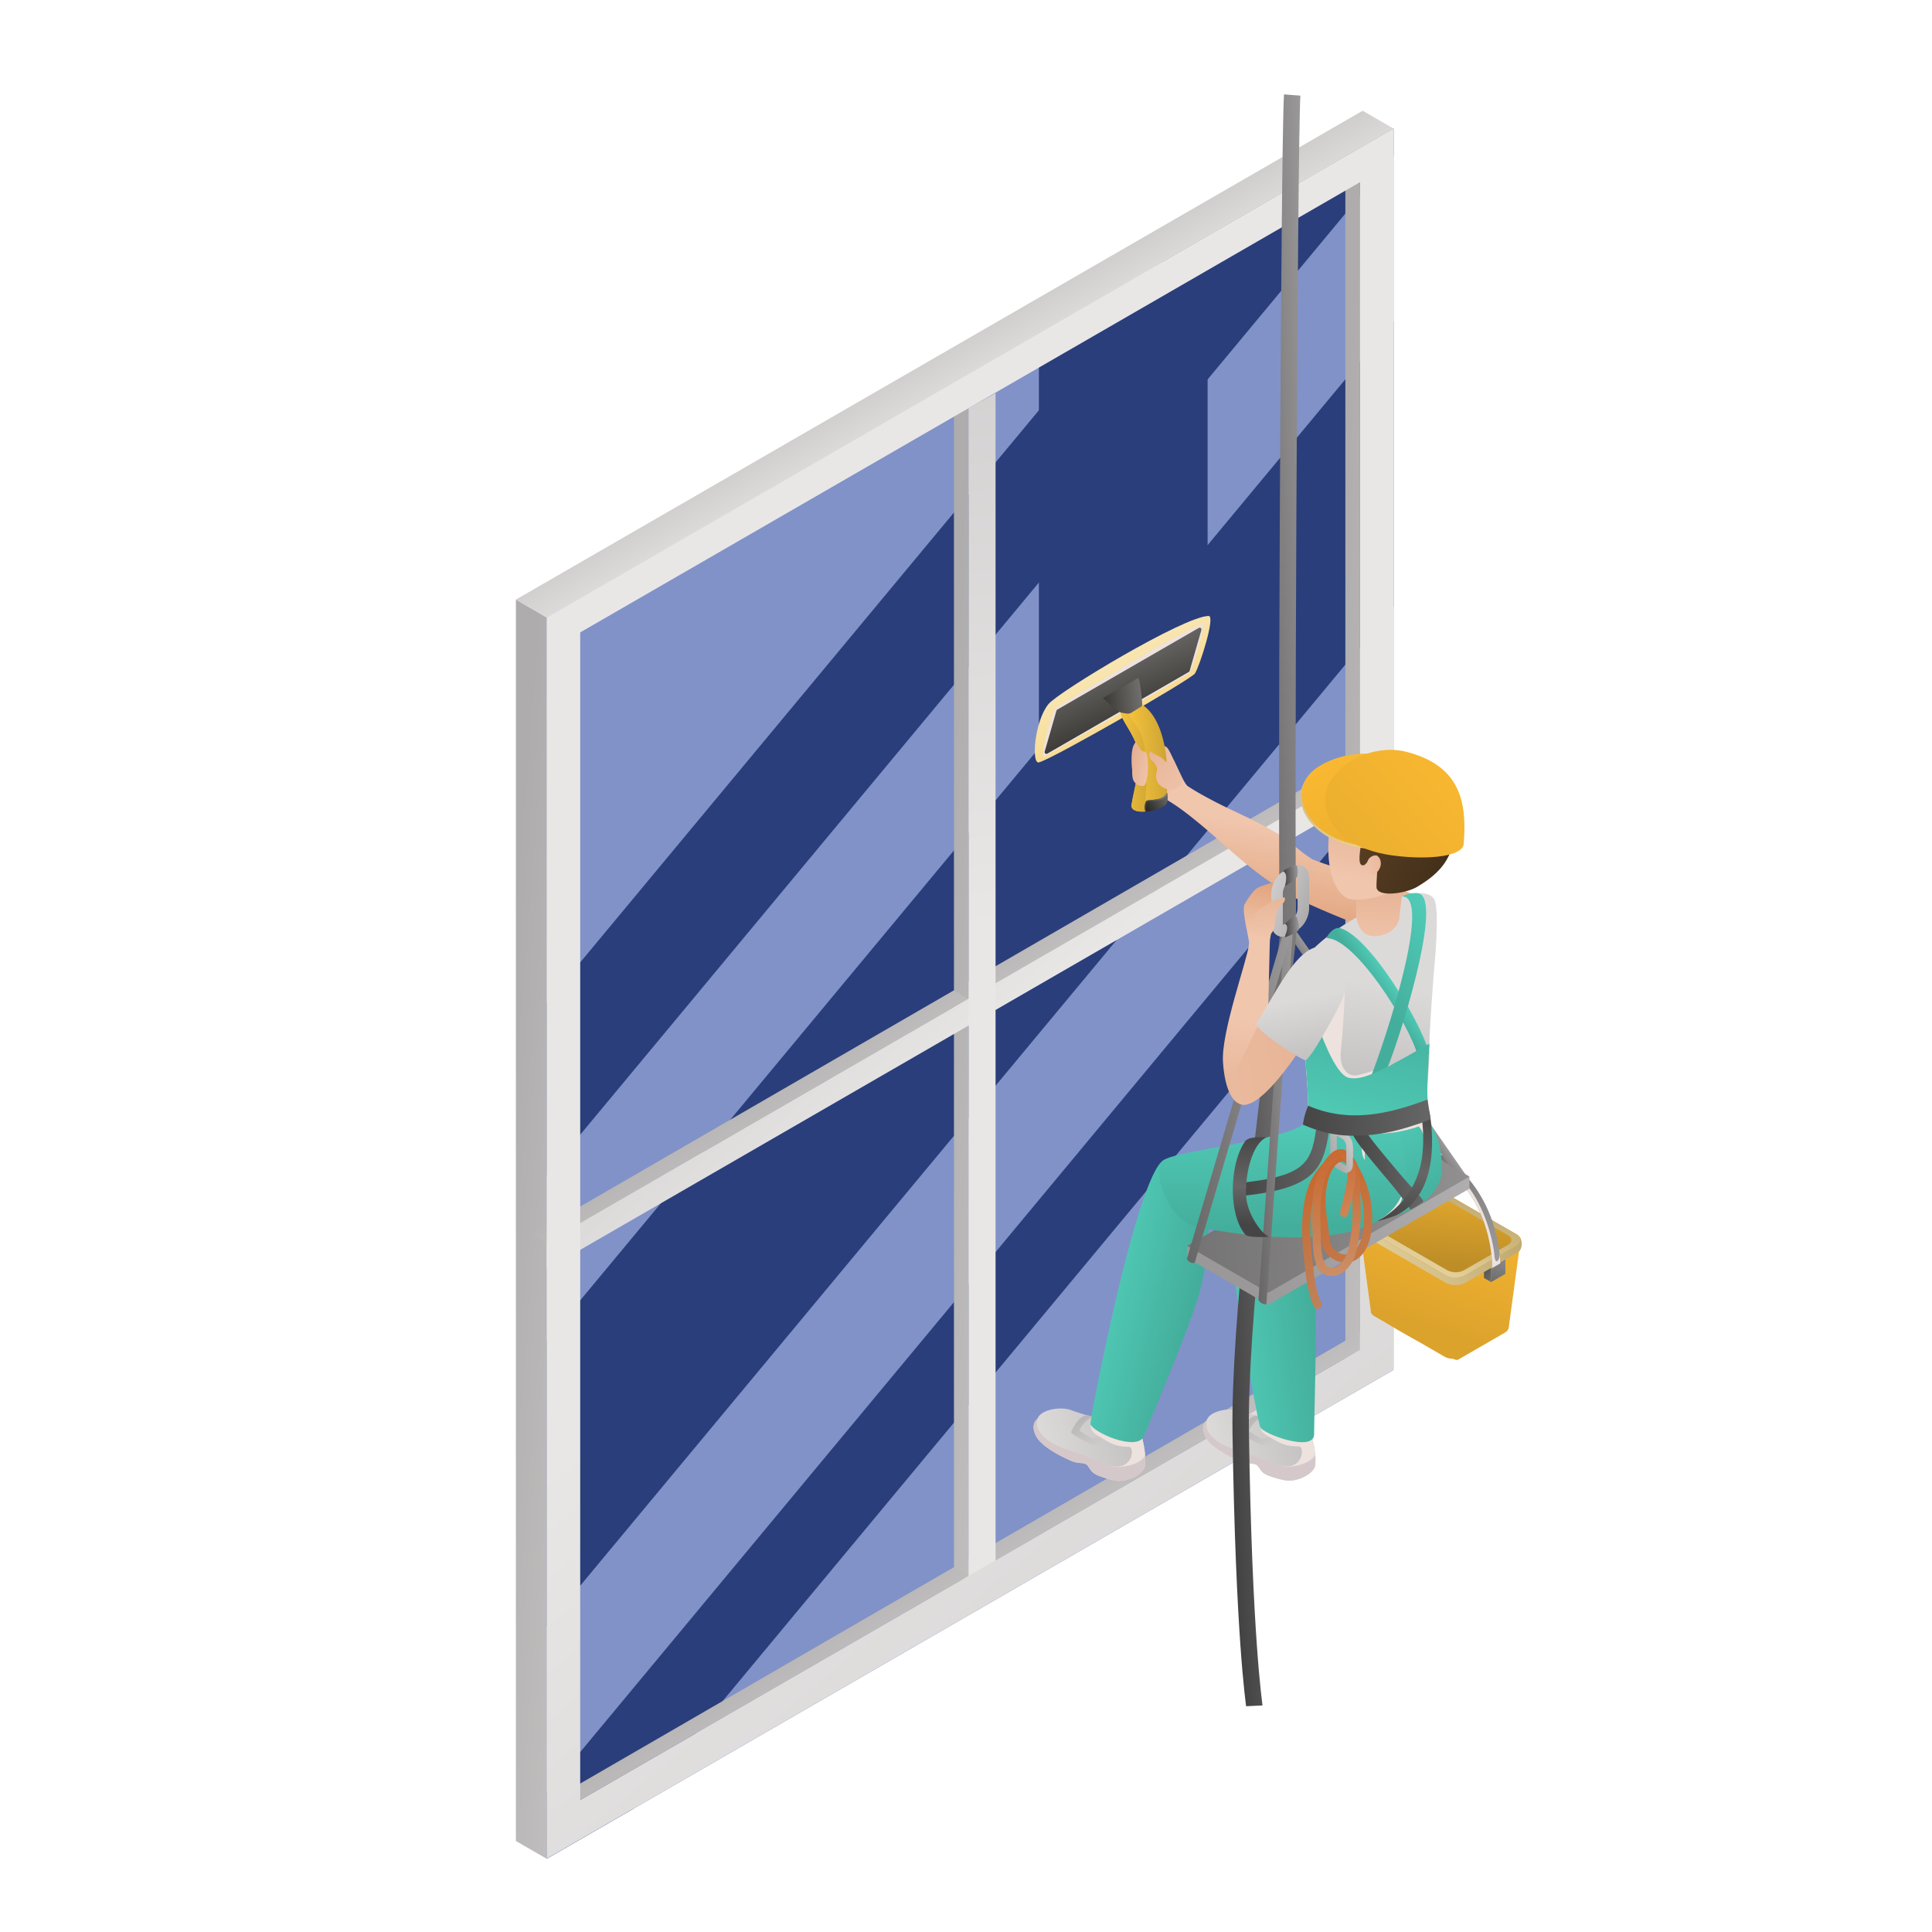 <svg xmlns="http://www.w3.org/2000/svg" width="100" height="100" xml:space="preserve"><path fill="#8192C8" d="M72.125 70.904 28.296 96.209V31.955L72.125 6.651z"/><path fill="#8192C8" d="M72.125 70.904 28.296 96.209V31.955L72.125 6.651z"/><path fill="#2A3E7B" d="m62.506 32.804-8.733 5.083V18.843l8.733-5.083z"/><path d="M72.125 16.635v14.77L28.296 84.166v-14.77zm0 23.381v6.236L32.771 93.625l-4.475 2.584v-3.433zm0-33.365V8.06L28.296 60.821v-8.917l31.846-38.335z" fill="#2A3E7B"/><linearGradient id="a" gradientUnits="userSpaceOnUse" x1="25.313" y1="63.45" x2="44.003" y2="64.923"><stop offset="0" style="stop-color:#aeacac"/><stop offset="1" style="stop-color:#e9e7e6"/></linearGradient><path fill="url(#a)" d="m26.703 95.289 1.593.92V31.955l-1.593-.92z"/><linearGradient id="b" gradientUnits="userSpaceOnUse" x1="47.919" y1="50.722" x2="63.602" y2="51.958"><stop offset="0" style="stop-color:#aeacac"/><stop offset="1" style="stop-color:#e9e7e6"/></linearGradient><path fill="url(#b)" d="M49.377 19.825v61.642l.754.44V20.265z"/><linearGradient id="c" gradientUnits="userSpaceOnUse" x1="68.15" y1="40.179" x2="84.059" y2="41.433"><stop offset="0" style="stop-color:#aeacac"/><stop offset="1" style="stop-color:#e9e7e6"/></linearGradient><path fill="url(#c)" d="M69.636 8.763v62.685l.754.441V9.203z"/><linearGradient id="d" gradientUnits="userSpaceOnUse" x1="46.553" y1="13.836" x2="50.782" y2="21.237"><stop offset="0" style="stop-color:#aeacac"/><stop offset="1" style="stop-color:#e9e7e6"/></linearGradient><path fill="url(#d)" d="m26.703 31.035 1.593.92L72.125 6.651l-1.593-.92z"/><linearGradient id="e" gradientUnits="userSpaceOnUse" x1="48.921" y1="77.929" x2="56.239" y2="89.713"><stop offset="0" style="stop-color:#aeacac"/><stop offset="1" style="stop-color:#e9e7e6"/></linearGradient><path fill="url(#e)" d="m71.338 68.411-21.207 12.27v.882l-.754-.447L29.29 92.745l.741.428 42.094-24.308z"/><linearGradient id="f" gradientUnits="userSpaceOnUse" x1="48" y1="48.482" x2="55.537" y2="60.62"><stop offset="0" style="stop-color:#aeacac"/><stop offset="1" style="stop-color:#e9e7e6"/></linearGradient><path fill="url(#f)" d="m71.338 38.552-.948.549v.907l-.754-.471-19.505 11.284v.883l-.754-.447-21.822 12.626.741.428 43.829-25.305z"/><linearGradient id="g" gradientUnits="userSpaceOnUse" x1="40.54" y1="41.757" x2="51.716" y2="53.991"><stop offset="0" style="stop-color:#cdcbcb"/><stop offset="1" style="stop-color:#e9e7e6"/></linearGradient><path fill="url(#g)" d="M28.296 65.695v-1.391l43.829-25.315v1.391z"/><linearGradient id="h" gradientUnits="userSpaceOnUse" x1="46.607" y1="11.24" x2="50.534" y2="48.243"><stop offset="0" style="stop-color:#cdcbcb"/><stop offset="1" style="stop-color:#e9e7e6"/></linearGradient><path fill="url(#h)" d="m51.53 80.95-1.399.784V21.128l1.399-.783z"/><linearGradient id="i" gradientUnits="userSpaceOnUse" x1="85.485" y1="93.629" x2="53.165" y2="54.965"><stop offset="0" style="stop-color:#cdcbcb"/><stop offset="1" style="stop-color:#e9e7e6"/></linearGradient><path fill="url(#i)" d="M28.296 31.955v64.254l43.829-25.305V6.651L28.296 31.955zM70.39 69.872 30.031 93.173v-60.44L70.39 9.432v60.44z"/><path d="M61.034 32.861h.66v5.016h-.66zm-6.639 10.722v-6.097h-.442v6.353c-.209.514-.356 1.43-.356 1.707 0 .366.259.513.578.329.318-.184.577-.63.577-.996-.001-.277-.148-1.025-.357-1.296zm1.737-2.829v-5.338h-.442v5.593c-.209.514-.356 1.431-.356 1.707 0 .366.259.513.577.329.319-.184.578-.63.578-.996-.001-.276-.148-1.023-.357-1.295zm2.159 2.176v-8.227h-1.018v9.14c-.184.713-.3 1.519-.3 1.818 0 .547.387.768.864.493s.863-.942.863-1.49c.001-.356-.163-1.238-.409-1.734z" fill="#2A3E7B"/><linearGradient id="j" gradientUnits="userSpaceOnUse" x1="71.78" y1="60.434" x2="72.262" y2="64.437"><stop offset="0" style="stop-color:#676666"/><stop offset="1" style="stop-color:#9a9898"/></linearGradient><path fill="url(#j)" d="m72.139 62.674-.423.032a7.64 7.64 0 0 1-.022-.735 5.98 5.98 0 0 1 .085-.963c.022 0 .145.02.251.039.087.016.163.031.167.034a6.47 6.47 0 0 0-.058 1.593z"/><path fill="#EDE2DE" d="m72.139 62.674-.423.032a7.64 7.64 0 0 1-.022-.735c.133.092.219-.014.251-.319.014-.14.039-.359.085-.6v-.005c.087.016.163.031.167.034a6.47 6.47 0 0 0-.058 1.593z"/><linearGradient id="k" gradientUnits="userSpaceOnUse" x1="75.994" y1="60.853" x2="73.292" y2="68.666"><stop offset="0" style="stop-color:#fbb931"/><stop offset="1" style="stop-color:#dba22c"/></linearGradient><path fill="url(#k)" d="m70.334 63.26.618 4.575a.198.198 0 0 0 .017.119.363.363 0 0 0 .161.166l.568.328a47.22 47.22 0 0 0 1.725.995l1.354.782a.89.89 0 0 0 .416.104c.138.052.23.073.262.056l2.438-1.407c.102-.059.162-.132.183-.208l.009-.005.623-4.612-8.374-.893z"/><linearGradient id="l" gradientUnits="userSpaceOnUse" x1="76.483" y1="65.436" x2="78.258" y2="67.068"><stop offset="0" style="stop-color:#464545"/><stop offset="1" style="stop-color:#9a9898"/></linearGradient><path fill="url(#l)" d="m77.179 66.361-.368-.213v-.695l.368.212z"/><linearGradient id="m" gradientUnits="userSpaceOnUse" x1="-200.58" y1="941.696" x2="-200" y2="942.031" gradientTransform="matrix(.866 .5 0 1.155 251.182 -921.97)"><stop offset="0" style="stop-color:#676666"/><stop offset="1" style="stop-color:#9a9898"/></linearGradient><path fill="url(#m)" d="m77.914 65.907-.367-.213v-.696l.367.213z"/><linearGradient id="n" gradientUnits="userSpaceOnUse" x1="477.75" y1="-308.288" x2="481.686" y2="-316.854" gradientTransform="matrix(.878 .507 -1.015 .587 -665.764 4.875)"><stop offset="0" style="stop-color:#f8e5b3"/><stop offset="1" style="stop-color:#bda66d"/></linearGradient><path fill="url(#n)" d="m74.823 66.391-4.335-2.503c-.285-.165-.224-.718-.104-.798l2.802-1.36c.143-.082.329-.123.516-.123.186.001.373.042.516.124l4.469 2.349c.092.078.152.586-.131.75l-2.7 1.563c-.286.163-.748.162-1.033-.002z"/><linearGradient id="o" gradientUnits="userSpaceOnUse" x1="74.751" y1="61.138" x2="74.371" y2="65.381"><stop offset="0" style="stop-color:#e7ab2e"/><stop offset="1" style="stop-color:#bd8d27"/></linearGradient><path fill="url(#o)" d="m74.821 66.007-4.276-2.469c-.281-.162-.283-.425-.003-.587l2.661-1.536c.14-.081.323-.121.507-.12.184 0 .368.041.509.122l4.276 2.469c.281.163.283.425.003.587l-2.661 1.536c-.279.161-.734.16-1.016-.002z"/><linearGradient id="p" gradientUnits="userSpaceOnUse" x1="72.692" y1="67.691" x2="75.455" y2="61.68"><stop offset="0" style="stop-color:#f8e5b3"/><stop offset="1" style="stop-color:#c2ab70"/></linearGradient><path fill="url(#p)" d="m78.495 63.886-4.276-2.469a1.044 1.044 0 0 0-.509-.122 1.022 1.022 0 0 0-.507.12l-2.661 1.536c-.28.162-.278.425.003.587l4.276 2.469c.281.162.736.163 1.016.002l2.661-1.536c.28-.162.278-.424-.003-.587zm-.445.549-2.274 1.313a.956.956 0 0 1-.868-.002l-3.914-2.259c-.24-.139-.241-.363-.003-.501l2.274-1.313a.879.879 0 0 1 .434-.103c.157 0 .314.035.436.104l3.913 2.259c.239.139.241.364.002.502z"/><linearGradient id="q" gradientUnits="userSpaceOnUse" x1="71.555" y1="59.067" x2="77.948" y2="64.492"><stop offset="0" style="stop-color:#676666"/><stop offset="1" style="stop-color:#9a9898"/></linearGradient><path fill="url(#q)" d="M77.671 65.851h-.425c0-2.55-1.161-4.743-3.104-5.865-.502-.29-.913-.363-1.224-.219-.442.207-.637.829-.722 1.314l-.167-.029-.251-.044c.146-.839.479-1.401.961-1.627.442-.206.986-.127 1.615.236 1.814 1.048 2.99 2.958 3.258 5.229a8.34 8.34 0 0 1 .059 1.005z"/><path fill="#EDE2DE" d="M77.671 65.851h-.425c0-2.55-1.161-4.743-3.104-5.865-.502-.29-.913-.363-1.224-.219-.442.207-.637.829-.722 1.314l-.167-.029v-.005c.08-.424.222-.911.474-1.151.396-.377.766-.427 1.341-.227.676.236 1.585.859 2.379 2.077.792 1.218 1.092 2.711 1.132 3.253.038.518.285.241.263-.104.035.312.053.631.053.956z"/><linearGradient id="r" gradientUnits="userSpaceOnUse" x1="77.278" y1="66.681" x2="77.958" y2="64.453"><stop offset="0" style="stop-color:#676666"/><stop offset="1" style="stop-color:#9a9898"/></linearGradient><path fill="url(#r)" d="m77.914 65.937-.735.424v-.696l.735-.425z"/><linearGradient id="s" gradientUnits="userSpaceOnUse" x1="70.269" y1="187.059" x2="63.65" y2="189.583" gradientTransform="rotate(4.548 1496.78 14.12)"><stop offset="0" style="stop-color:#b6b4b4"/><stop offset="1" style="stop-color:#dcdad9"/></linearGradient><path fill="url(#s)" d="M59.237 75.968c-.166.362-.757.673-1.345.684-.176.004-.837-.178-1.149-.326a.924.924 0 0 1-.103-.056c-.229-.148-.295-.413-.433-.483-.156-.081-.45-.041-.718-.154-.683-.291-1.282-.646-1.629-.99-.296-.293-.555-.869-.16-1.211.007-.018.014-.036.023-.053.23-.452 1.238-.581 1.728-.388a8.817 8.817 0 0 0 1.153.346c.423.1.801.053.773.134-.089.261 1.41.779 1.538.613.128-.167.336.836.357 1.241v.002a2.939 2.939 0 0 1-.005.437.468.468 0 0 1-.03.204z"/><linearGradient id="t" gradientUnits="userSpaceOnUse" x1="65.217" y1="187.265" x2="66.761" y2="189.851" gradientTransform="rotate(4.548 1496.78 14.12)"><stop offset="0" style="stop-color:#b6b4b4"/><stop offset="1" style="stop-color:#dcdad9"/></linearGradient><path fill="url(#t)" d="M57.336 74.288s-.696.165-.804.161c-.06-.002-.606-.354-.649-.399-.035-.036.297-.64.73-.712-.123-.031-.314-.088-.363-.092-.482.081-.783.814-.809.882-.029.081.89.587 1.13.662.172.055.894-.226 1.074-.306-.103-.187-.309-.196-.309-.196z"/><path fill="#EDE2DE" d="M59.237 75.968c-.166.362-.757.673-1.345.684-.176.004-.837-.178-1.149-.326.302-.259.604-.481.712-.455 1.197.284 1.298-.984.971-.985-.689-.001-1.008-.213-1.454-.488-.278-.173-.688-.304-.474-1.086l.107.026c.423.1.801.053.773.134-.089.261 1.41.779 1.538.613.128-.167.336.836.357 1.241v.002a2.939 2.939 0 0 1-.005.437.482.482 0 0 1-.031.203z"/><path fill="#D5C8CA" d="M59.237 75.968c-.166.362-.757.673-1.345.684-.199.004-1.016-.227-1.252-.382-.229-.148-.295-.413-.433-.483-.156-.081-.45-.041-.718-.154-.683-.291-1.282-.646-1.629-.99-.296-.293-.555-.869-.16-1.211.007-.018.014-.036.023-.053-.1.391-.076.667.427 1.099.486.419 1.407.625 2.047.892.756.313 1.097.501 1.508.552.334.041 1.33-.094 1.568-.593a2.939 2.939 0 0 1-.005.437.48.48 0 0 1-.031.202z"/><linearGradient id="u" gradientUnits="userSpaceOnUse" x1="77.374" y1="164.603" x2="70.755" y2="167.128" gradientTransform="rotate(3.405 1608.739 -8.172)"><stop offset="0" style="stop-color:#b6b4b4"/><stop offset="1" style="stop-color:#dcdad9"/></linearGradient><path fill="url(#u)" d="M68.051 75.932c-.158.365-.743.688-1.33.71-.177.007-.84-.16-1.156-.304a.766.766 0 0 1-.104-.053c-.231-.144-.304-.407-.442-.476-.157-.077-.45-.031-.72-.14-.688-.277-1.295-.619-1.648-.957-.302-.287-.572-.857-.185-1.207a.503.503 0 0 1 .021-.054c.222-.457 1.228-.605 1.72-.422a9.047 9.047 0 0 0 1.16.323c.425.091.802.037.776.119-.084.262 1.425.75 1.55.582.124-.17.353.828.382 1.233v.003a3.267 3.267 0 0 1 .005.436.547.547 0 0 1-.029.207z"/><linearGradient id="v" gradientUnits="userSpaceOnUse" x1="72.321" y1="164.81" x2="73.865" y2="167.396" gradientTransform="rotate(3.405 1608.739 -8.172)"><stop offset="0" style="stop-color:#b6b4b4"/><stop offset="1" style="stop-color:#dcdad9"/></linearGradient><path fill="url(#v)" d="M66.116 74.289s-.692.179-.8.178c-.06-.001-.614-.343-.657-.386-.036-.036.284-.646.716-.728-.123-.028-.315-.081-.365-.084-.479.091-.766.829-.79.897-.028.082.9.569 1.143.64.173.051.889-.244 1.067-.327-.108-.184-.314-.19-.314-.19z"/><path fill="#EDE2DE" d="M68.051 75.931c-.158.365-.743.688-1.33.71-.177.008-.84-.16-1.156-.303.297-.266.595-.493.702-.469 1.203.26 1.279-1.011.952-1.005-.689.013-1.013-.193-1.464-.459-.282-.168-.694-.29-.496-1.076l.108.024c.425.091.802.036.776.118-.084.262 1.425.751 1.55.582.124-.17.353.829.382 1.233v.003a3.274 3.274 0 0 1 .005.437.54.54 0 0 1-.029.205z"/><path fill="#D5C8CA" d="M68.051 75.931c-.158.365-.743.688-1.33.71-.199.008-1.021-.206-1.26-.356-.231-.144-.304-.407-.442-.475-.157-.078-.45-.032-.72-.14-.688-.277-1.295-.62-1.648-.958-.302-.287-.572-.857-.185-1.207a.487.487 0 0 1 .021-.053c-.092.393-.063.668.449 1.089.495.409 1.419.597 2.064.851.763.299 1.106.479 1.519.521.334.035 1.327-.12 1.556-.623a3.274 3.274 0 0 1 .005.437.537.537 0 0 1-.029.204z"/><linearGradient id="w" gradientUnits="userSpaceOnUse" x1="2320.682" y1="1564.882" x2="2315.137" y2="1566.793" gradientTransform="rotate(118.607 1643.503 137.623)"><stop offset="0" style="stop-color:#df9d74"/><stop offset="1" style="stop-color:#f0c6ad"/></linearGradient><path fill="url(#w)" d="m72.236 48.57-.155-.052-.157-.056-.324-.114-.654-.24a49.991 49.991 0 0 1-1.311-.511 47.736 47.736 0 0 1-1.303-.544l-1.292-.569-.138-.061-.073-.049-.846-.562a15.941 15.941 0 0 1-.831-.586 26.585 26.585 0 0 1-1.577-1.304c-.517-.449-1.024-.912-1.553-1.343-.526-.434-1.063-.851-1.648-1.192l-.02-.011a.603.603 0 1 1 .666-1.005c.544.407 1.134.741 1.734 1.057.601.318 1.224.6 1.838.896.153.074.305.151.457.227l.451.237c.294.168.595.326.873.519.281.189.542.41.807.625.133.106.266.213.402.313.138.099.279.193.423.282l-.133-.069c.442.173.89.327 1.346.465.455.139.914.271 1.365.423.227.074.45.154.675.233l.675.241.676.253c.226.087.453.18.69.281a1.223 1.223 0 0 1-.862 2.287l-.201-.071z"/><linearGradient id="x" gradientUnits="userSpaceOnUse" x1="56.287" y1="66.567" x2="61.581" y2="67.843"><stop offset="0" style="stop-color:#52d0bb"/><stop offset="1" style="stop-color:#44ae9c"/></linearGradient><path fill="url(#x)" d="M60.229 60.048c-1.39.802-3.782 13.244-3.791 13.635s2.433 1.512 2.784.63c.692-1.739 2.687-6.391 2.979-7.856.311-1.561.589-3.385 0-4.833-.524-1.29-1.612-1.784-1.972-1.576z"/><linearGradient id="y" gradientUnits="userSpaceOnUse" x1="65.731" y1="45.143" x2="65.127" y2="48.514"><stop offset="0" style="stop-color:#df9d74"/><stop offset="1" style="stop-color:#f0c6ad"/></linearGradient><path fill="url(#y)" d="M65.712 48.846c.021-.29.078-.57.321-1.594.036-.15.781-1.228.518-1.479-.317-.304-1.144.058-1.388.145-.306.108-.697.812-.731.864-.207.313.257 1.852.222 2.105-.079.573 1.014.553 1.058-.041z"/><linearGradient id="z" gradientUnits="userSpaceOnUse" x1="70.649" y1="55.156" x2="71.52" y2="54.552"><stop offset="0" style="stop-color:#676666"/><stop offset="1" style="stop-color:#9a9898"/></linearGradient><path fill="url(#z)" d="M75.682 61.288 66.544 48.15l.35-.242 9.138 13.139c.11.202-.176.452-.35.241z"/><linearGradient id="A" gradientUnits="userSpaceOnUse" x1="110.198" y1="-495.655" x2="115.417" y2="-494.398" gradientTransform="rotate(-21.089 1600.365 -85.884)"><stop offset="0" style="stop-color:#52d0bb"/><stop offset="1" style="stop-color:#44ae9c"/></linearGradient><path fill="url(#A)" d="M63.824 60.571c-1.008 1.248 1.265 12.918 1.397 13.285s2.786 1.336 2.796.387c.02-1.871.207-6.93-.048-8.402-.271-1.567-.668-3.369-1.739-4.509-.953-1.015-2.145-1.084-2.406-.761z"/><linearGradient id="B" gradientUnits="userSpaceOnUse" x1="62.336" y1="46.751" x2="69.291" y2="46.418"><stop offset="0" style="stop-color:#434242"/><stop offset="1" style="stop-color:#9a9898"/></linearGradient><path fill="url(#B)" d="M64.498 88.314c-.005-.113-.544-3.554-.703-14.142-.086-5.734 1.279-16.427 2.013-22.172.246-1.925.458-3.588.45-3.814-.145-1.756.036-41.126.203-43.3l.847.065c-.152 1.986-.335 41.563-.203 43.17.02.241-.095 1.171-.454 3.987-.731 5.723-2.092 16.376-2.006 22.052.159 10.573.697 14.001.702 14.114l-.849.04z"/><linearGradient id="C" gradientUnits="userSpaceOnUse" x1="76.595" y1="59.815" x2="64.085" y2="65.402"><stop offset="0" style="stop-color:#b1afaf"/><stop offset="1" style="stop-color:#9a9898"/></linearGradient><path fill="url(#C)" d="M61.448 65.11v-.626l10.409-5.383 4.199 1.797v.627l-10.41 6.01z"/><linearGradient id="D" gradientUnits="userSpaceOnUse" x1="57.937" y1="63.209" x2="80.915" y2="62.11"><stop offset="0" style="stop-color:#6e6d6d"/><stop offset="1" style="stop-color:#9a9898"/></linearGradient><path fill="url(#D)" d="m61.448 64.484 10.409-6.009 4.199 2.423-10.41 6.01z"/><linearGradient id="E" gradientUnits="userSpaceOnUse" x1="68.487" y1="58.362" x2="71.633" y2="63.975"><stop offset="0" style="stop-color:#52d0bb"/><stop offset="1" style="stop-color:#44ae9c"/></linearGradient><path fill="url(#E)" d="M74.035 58.059c-.104-.408-.2-.746-.236-1.011-.164-.037-1.07.157-1.956.339-.805.164-1.02.317-1.208.275-.004 0-5.831 2.266-6.017 2.386-1.511.971.292 2.699 1.862 3.035.311.066 1.195.204 2.555.34.13.013.264.015.401.009.676-.027 1.431-.243 2.068-.34a4.63 4.63 0 0 0 .53-.117c1.058-.295 2.59-1.064 2.59-2.422.001-1.689-.453-1.961-.589-2.494z"/><path fill="#EDE2DE" d="M72.687 61.435c-.062.616-.297 1.186-.651 1.54a4.425 4.425 0 0 1-.53.117c-.638.097-1.393.313-2.068.34a9.48 9.48 0 0 1 1.135-.843l2.114-1.154z"/><linearGradient id="F" gradientUnits="userSpaceOnUse" x1="66.321" y1="56.952" x2="66.433" y2="63.496"><stop offset="0" style="stop-color:#52d0bb"/><stop offset="1" style="stop-color:#44ae9c"/></linearGradient><path fill="url(#F)" d="M72.764 60.73c0-.571-.58-3.491-.589-3.555-.314-.071-4.068.565-4.463.478-.001 0-.025.105-.065.291-.219 1.01-6.612 1.539-7.417 2.104-.684.479.243 3.582 2.316 3.567.046-.001 10.219 2.073 10.218-2.885z"/><linearGradient id="G" gradientUnits="userSpaceOnUse" x1="69.685" y1="58.84" x2="71.028" y2="50.913"><stop offset="0" style="stop-color:#b6b4b4"/><stop offset="1" style="stop-color:#dcdad9"/></linearGradient><path fill="url(#G)" d="M74.198 50.572c-.087 1.179-.214 2.814-.215 3.706l-.002.231c-.022 1.271-.207 2.513-.204 2.917 0 .128-.523.407-1.317.616-1.244.328-3.154.484-4.748-.389.029-1.037-.146-2.511-.146-3.036a181.14 181.14 0 0 0-.263-4.355c-.019-.234.141-.539.424-.874.6-.707 1.751-1.549 2.941-2.146.866-.434 2.922-1.495 3.531-.751.361.44.044 3.476-.001 4.081z"/><path fill="#EDE2DE" d="M72.46 58.042c-1.244.328-3.154.484-4.748-.389.029-1.037-.146-2.511-.146-3.036 0-.176-.111-2.091-.195-3.379l2.151-.983c.204.753-.045 3.301-.125 4.197s.421 1.219.715 1.219c.349 0 2.128-.646 2.128-.646l.22 3.017z"/><linearGradient id="H" gradientUnits="userSpaceOnUse" x1="2906.173" y1="50.805" x2="2907.072" y2="51.422" gradientTransform="matrix(-1 0 0 1 2978.414 0)"><stop offset="0" style="stop-color:#52d0bb"/><stop offset="1" style="stop-color:#44ae9c"/></linearGradient><path fill="url(#H)" d="m73.398 54.673.583-.164c-.493-1.755-3.157-6.094-4.624-6.471-.361-.092-.77.521-.662.521 1.461.048 4.214 4.371 4.703 6.114z"/><linearGradient id="I" gradientUnits="userSpaceOnUse" x1="2902.475" y1="48.437" x2="2907.084" y2="51.602" gradientTransform="matrix(-1 0 0 1 2978.414 0)"><stop offset="0" style="stop-color:#52d0bb"/><stop offset="1" style="stop-color:#44ae9c"/></linearGradient><path fill="url(#I)" d="m70.835 56.051.786-.305c.762-1.681 3.14-9.255 1.791-9.512-.366-.07-.912.167-.805.167 1.461.048-.727 7.019-1.772 9.65z"/><path fill="#EDE2DE" d="M73.714 58.303s.339 1.163.254 1.446c-.113-.424-.308-1.344-.565-1.446-.082.073-.905.27-1.256.313-.619.074-.977.095-1.375.047-.169.235-.127 1.216-.127 1.386-.282-.34-.127-1.386-.127-1.386-.082-.027-.704-.057-.867-.09-.569-.118-1.515-.291-2.004-.628.04-.186.064-.291.065-.291.395.088 5.923-.643 6.087-.605.036.265.132.603.236 1.011.027.103-.321.243-.321.243z"/><linearGradient id="J" gradientUnits="userSpaceOnUse" x1="71.404" y1="45.466" x2="71.176" y2="49.199"><stop offset="0" style="stop-color:#e6b192"/><stop offset="1" style="stop-color:#f0c6ad"/></linearGradient><path fill="url(#J)" d="m72.434 47.454.174-1.502-2.412-.892v2.374c.135.857.628 1.167 1.354.97.543-.148.882-.591.884-.95z"/><linearGradient id="K" gradientUnits="userSpaceOnUse" x1="69.218" y1="59.559" x2="71.308" y2="51.52"><stop offset="0" style="stop-color:#52d0bb"/><stop offset="1" style="stop-color:#44ae9c"/></linearGradient><path fill="url(#K)" d="M73.986 54.016c-.064 1.458-.206 2.619 0 3.854.055.322-3.666 1.214-6.274-.216.029-1.037-.146-2.511-.146-3.036 0-.232-.195-3.524-.264-4.355-.019-.234 1.376 5.25 2.497 5.521.739.177 1.784-.396 4.187-1.768z"/><linearGradient id="L" gradientUnits="userSpaceOnUse" x1="64.092" y1="60.077" x2="68.934" y2="59.846"><stop offset="0" style="stop-color:#464545"/><stop offset="1" style="stop-color:#676666"/></linearGradient><path fill="url(#L)" d="m64.216 61.908-.068-.677c3.645-.368 3.75-1.135 4.032-3.186l.673.093c-.32 2.322-.63 3.365-4.637 3.77z"/><linearGradient id="M" gradientUnits="userSpaceOnUse" x1="-413.76" y1="488.147" x2="-414.259" y2="492.072" gradientTransform="rotate(6.045 4054.888 4863.273)"><stop offset="0" style="stop-color:#e6b192"/><stop offset="1" style="stop-color:#f0c6ad"/></linearGradient><path fill="url(#M)" d="M74.349 42.912c-.171 1.617-1.273 2.682-2.322 3.219-.804.411-1.843.521-2.227.387-.627-.22-1.347-1.488-.919-4.104.269-1.639.93-2.407 2.039-2.472 2.443-.143 3.603 1.317 3.429 2.97z"/><linearGradient id="N" gradientUnits="userSpaceOnUse" x1="76.566" y1="45.31" x2="67.503" y2="40.096"><stop offset="0" style="stop-color:#3b2a17"/><stop offset="1" style="stop-color:#6c4c2a"/></linearGradient><path fill="url(#N)" d="M70.447 43.71c-.036.251-.185 1.005.049 1.073.244.071.275-.381.755-.508.131-.035-.038 1.525 0 1.688.114.493 1.541.272 2.089-.054 1.068-.636 2.412-1.657 1.763-4.18-.736-2.866-3.852-2.341-5.123-1.797-1.249.534-1.938 1.836-1.164 2.66.376.25.809.315 1.213.396.167.082.467.376.418.722z"/><linearGradient id="O" gradientUnits="userSpaceOnUse" x1="73.849" y1="43.711" x2="68.678" y2="40.286"><stop offset="0" style="stop-color:#f8dc90"/><stop offset="1" style="stop-color:#d9c185"/></linearGradient><path fill="url(#O)" d="M71.133 43.139c-1.401-.932-2.094-2.43-1.06-3.316a3.562 3.562 0 0 1 1.31-.744c-1.14-.14-2.311.104-3.301.785-1.371.943-.832 2.861 1.1 3.671 2.077.871 5.306.277 5.366.227-1.097.24-2.381.065-3.415-.623z"/><linearGradient id="P" gradientUnits="userSpaceOnUse" x1="69.29" y1="38.791" x2="72.127" y2="45.1"><stop offset="0" style="stop-color:#fbb931"/><stop offset="1" style="stop-color:#e7ac2e"/></linearGradient><path fill="url(#P)" d="M71.162 43.029c-1.39-.932-1.887-2.372-.86-3.258.441-.382.787-.571 1.251-.72-1.131-.14-2.434.021-3.415.703-1.359.943-.825 2.861 1.091 3.671 2.059.871 5.354.341 5.413.29-1.087.241-2.454.002-3.48-.686z"/><linearGradient id="Q" gradientUnits="userSpaceOnUse" x1="-413.209" y1="490.668" x2="-414.77" y2="491.348" gradientTransform="rotate(6.045 4054.888 4863.273)"><stop offset="0" style="stop-color:#e6b192"/><stop offset="1" style="stop-color:#f0c6ad"/></linearGradient><path fill="url(#Q)" d="M71.469 44.756c-.029.275-.299.555-.492.534s-.267-.207-.237-.482.109-.432.343-.515c.253-.091.414.187.386.463z"/><linearGradient id="R" gradientUnits="userSpaceOnUse" x1="75.963" y1="38.792" x2="68.552" y2="45.399"><stop offset="0" style="stop-color:#fbb931"/><stop offset="1" style="stop-color:#e7ac2e"/></linearGradient><path fill="url(#R)" d="M75.762 43.68c-.05.623-1.713.856-3.661.601-2.021-.265-3.502-1.296-3.502-2.935 0-1.48 2.209-2.948 4.218-2.426 2.781.726 3.119 2.609 2.945 4.76z"/><linearGradient id="S" gradientUnits="userSpaceOnUse" x1="64.689" y1="57.827" x2="67.393" y2="57.698"><stop offset="0" style="stop-color:#676666"/><stop offset="1" style="stop-color:#9a9898"/></linearGradient><path fill="url(#S)" d="M65.549 67.479c.005.1-.41-.034-.41-.236l1.368-19.225.424.023-1.382 19.438z"/><linearGradient id="T" gradientUnits="userSpaceOnUse" x1="65.025" y1="58.672" x2="64.711" y2="63.379"><stop offset="0" style="stop-color:#464545"/><stop offset=".587" style="stop-color:#676666"/><stop offset="1" style="stop-color:#464545"/></linearGradient><path fill="url(#T)" d="M64.45 63.895c-.34-.397-.563-1.052-.623-1.881-.073-1.01.104-2.184.614-2.937.201-.298 1.107-.203 1.107-.203-.715.302-1.131 1.891-1.044 3.09.066.904.831 1.956 1.195 2.051.001 0-1.076.082-1.249-.12z"/><linearGradient id="U" gradientUnits="userSpaceOnUse" x1="61.042" y1="56.821" x2="67.326" y2="56.521"><stop offset="0" style="stop-color:#676666"/><stop offset="1" style="stop-color:#9a9898"/></linearGradient><path fill="url(#U)" d="M61.854 65.316c-.068.174-.475-.063-.406-.206l5.067-17.142.407.121-5.068 17.227z"/><linearGradient id="V" gradientUnits="userSpaceOnUse" x1="1323.49" y1="1245.765" x2="1319.146" y2="1243.209" gradientTransform="rotate(73.513 1488.87 -191.573)"><stop offset="0" style="stop-color:#e6b192"/><stop offset="1" style="stop-color:#f0c6ad"/></linearGradient><path fill="url(#V)" d="M64.482 57.157c.861-.172.995-1.422 1.05-1.833.056-.411.193-6.456.194-6.624.001-.386-.988-.578-1.09.242-.101.813-1.437 4.496-1.335 6.029.103 1.533.569 2.309 1.181 2.186z"/><linearGradient id="W" gradientUnits="userSpaceOnUse" x1="68.689" y1="52.86" x2="56.405" y2="55.126"><stop offset="0" style="stop-color:#e6b192"/><stop offset="1" style="stop-color:#f0c6ad"/></linearGradient><path fill="url(#W)" d="M69.187 51.001c-.924 2.078-3.87 6.764-5.039 6.128-.695-.378-.502-1.346-.154-1.805.194-.258.763-1.593 1.158-2.284.598-1.047 1.155-2.113 2.039-2.957.32-.307.822-.776 1.311-.688.665.12.928 1.06.685 1.606z"/><linearGradient id="X" gradientUnits="userSpaceOnUse" x1="68.186" y1="56.457" x2="67.355" y2="51.701"><stop offset="0" style="stop-color:#b6b4b4"/><stop offset="1" style="stop-color:#dcdad9"/></linearGradient><path fill="url(#X)" d="M69.501 51.68c-.075.214-1.529 2.992-1.927 3.196-.107.056-2.764-1.615-2.532-1.936.764-1.056 2.129-4.239 3.447-3.903 1.365.347 1.343 1.699 1.012 2.643z"/><linearGradient id="Y" gradientUnits="userSpaceOnUse" x1="3662.451" y1="-704" x2="3665.974" y2="-704.168" gradientTransform="matrix(-.866 .5 -.5 1.443 2887.948 -769.207)"><stop offset="0" style="stop-color:#acaaaa"/><stop offset="1" style="stop-color:#cdcbcb"/></linearGradient><path fill="url(#Y)" d="M66.374 48.486a.522.522 0 0 1-.264-.07c-.194-.112-.305-.338-.305-.623V46.24c0-.441.258-.923.6-1.12l.457-.264c.201-.116.417-.125.593-.024.193.112.305.339.305.623v1.554c0 .441-.258.922-.601 1.12l-.456.264a.663.663 0 0 1-.329.093zm.782-3.113-.453.262c-.143.082-.303.359-.303.605v1.553c0 .037.003.063.008.083l.454-.262c.143-.083.303-.359.303-.605v-1.554a.32.32 0 0 0-.009-.082z"/><linearGradient id="Z" gradientUnits="userSpaceOnUse" x1="66.472" y1="47.97" x2="67.236" y2="47.934"><stop offset="0" style="stop-color:#434242"/><stop offset="1" style="stop-color:#9a9898"/></linearGradient><path fill="url(#Z)" d="M66.507 47.817c.093-.092.352-.337.471-.394.17-.142.304.542.249.691s-.74.435-.729.391c.036-.16.257-.563.009-.688z"/><linearGradient id="aa" gradientUnits="userSpaceOnUse" x1="70.046" y1="60.588" x2="73.581" y2="60.419"><stop offset="0" style="stop-color:#464545"/><stop offset="1" style="stop-color:#676666"/></linearGradient><path fill="url(#aa)" d="M72.996 62.61c-.073-.162-.672-.957-1.156-1.529-1.409-1.664-1.88-2.277-1.896-2.625l.679-.03-.003-.027c.077.281 1.117 1.509 1.738 2.243 1.099 1.299 1.286 1.354 1.309 1.565a4.323 4.323 0 0 1-.671.403z"/><linearGradient id="ab" gradientUnits="userSpaceOnUse" x1="73.208" y1="56.893" x2="72.503" y2="63.248"><stop offset="0" style="stop-color:#464545"/><stop offset=".587" style="stop-color:#676666"/><stop offset="1" style="stop-color:#464545"/></linearGradient><path fill="url(#ab)" d="M72.278 62.901c-.208.084-.59.216-.979.302 1.031-.567 1.834-1.465 2.182-2.699.246-.874.222-2.017.075-2.892l.431-.092c.136.783.629 4.208-1.709 5.381z"/><linearGradient id="ac" gradientUnits="userSpaceOnUse" x1="-941.13" y1="899.879" x2="-939.008" y2="899.777" gradientTransform="matrix(.866 .5 .5 1.443 433.622 -769.207)"><stop offset="0" style="stop-color:#acaaaa"/><stop offset="1" style="stop-color:#cdcbcb"/></linearGradient><path fill="url(#ac)" d="M69.687 60.701a.396.396 0 0 1-.195-.057l-.279-.161c-.207-.119-.362-.41-.362-.677v-.952c0-.17.065-.305.181-.371.104-.06.231-.055.352.015l.279.161c.207.119.362.41.362.677v.952c0 .17-.066.305-.181.371a.303.303 0 0 1-.157.042zm-.026-.35a.049.049 0 0 0 .013.006.189.189 0 0 0 .01-.068v-.952c0-.155-.102-.33-.192-.382l-.279-.162a.049.049 0 0 0-.013-.006.193.193 0 0 0-.01.068v.952c0 .155.102.33.192.382l.279.162z"/><linearGradient id="ad" gradientUnits="userSpaceOnUse" x1="66.432" y1="45.33" x2="67.186" y2="45.294"><stop offset="0" style="stop-color:#434242"/><stop offset="1" style="stop-color:#9a9898"/></linearGradient><path fill="url(#ad)" d="M66.422 45.105c-.029-.071.455-.264.574-.32.213-.114.199.438.146.587-.055.149-.642.523-.632.479.038-.16.16-.621-.088-.746z"/><linearGradient id="ae" gradientUnits="userSpaceOnUse" x1="67.433" y1="58.069" x2="74.041" y2="57.753"><stop offset="0" style="stop-color:#464545"/><stop offset="1" style="stop-color:#676666"/></linearGradient><path fill="url(#ae)" d="M70.04 58.784c-.891 0-1.693-.181-2.601-.574a3.66 3.66 0 0 1 .274-.979c2.093.908 4.155.441 6.175-.32l.161 1.027c-1.389.524-2.52.846-4.009.846z"/><linearGradient id="af" gradientUnits="userSpaceOnUse" x1="67.012" y1="61.18" x2="72.197" y2="67.976"><stop offset="0" style="stop-color:#c8672d"/><stop offset="1" style="stop-color:#bb8e6e"/></linearGradient><path fill="url(#af)" d="M68.202 67.747a.212.212 0 0 1-.192-.121c-.321-.682-.405-1.46-.486-2.212-.012-.112-.023-.223-.036-.332-.188-1.615-.084-2.879.314-3.863.142-.349.789-1.397 1.516-1.505.199-.029.489.002.742.315a.213.213 0 1 1-.331.267c-.138-.171-.266-.174-.35-.162-.448.066-1.021.844-1.184 1.245-.371.916-.465 2.111-.286 3.654l.037.336c.077.717.157 1.459.447 2.075a.213.213 0 0 1-.191.303z"/><linearGradient id="ag" gradientUnits="userSpaceOnUse" x1="67.673" y1="60.478" x2="75.704" y2="69.882"><stop offset="0" style="stop-color:#c8672d"/><stop offset="1" style="stop-color:#bd9070"/></linearGradient><path fill="url(#ag)" d="M69.642 65.357c-.327 0-.662-.151-.945-.439-.255-.259-.301-.714-.337-1.08a5.72 5.72 0 0 0-.028-.241 10.726 10.726 0 0 1-.143-1.317c-.021-.844.168-1.912.761-2.382a.213.213 0 0 1 .264.333c-.471.373-.617 1.331-.6 2.038.011.425.075.852.138 1.265.013.079.021.168.031.263.028.283.066.672.217.823.279.284.6.381.88.267.451-.185.721-.873.721-1.841 0-1.318-.569-2.375-.871-2.749a.214.214 0 0 1 .032-.299.214.214 0 0 1 .299.032c.039.05.965 1.22.965 3.016 0 1.163-.358 1.978-.985 2.234-.13.051-.265.077-.399.077z"/><linearGradient id="ah" gradientUnits="userSpaceOnUse" x1="68.819" y1="59.398" x2="69.738" y2="68.084"><stop offset="0" style="stop-color:#c8672d"/><stop offset="1" style="stop-color:#cd9b79"/></linearGradient><path fill="url(#ah)" d="M70.422 62.227c-.006-.188-.007-.36-.009-.527-.004-.559-.008-1-.167-1.44-.1-.272-.297-.469-.544-.539-.251-.071-.519-.008-.753.178a.215.215 0 0 0-.062.082.21.21 0 0 0-.279.056c-.726.982-.727 2.507-.671 3.858l.006.178c.015.591.039 1.581.585 1.866a.902.902 0 0 0 .415.104.92.92 0 0 0 .384-.087c.431-.196.75-.69.843-1.077.249-1.038.28-1.708.252-2.652zm-.665 2.552c-.067.283-.313.656-.605.789a.461.461 0 0 1-.426-.008c-.324-.169-.347-1.068-.358-1.5a8.097 8.097 0 0 0-.005-.185c-.041-.989-.109-2.645.588-3.589a.166.166 0 0 0 .023-.041.208.208 0 0 0 .239-.016c.125-.099.257-.135.373-.102.115.032.208.13.261.274.135.372.138.781.142 1.299.002.17.003.345.009.537.026.909-.003 1.551-.241 2.542z"/><linearGradient id="ai" gradientUnits="userSpaceOnUse" x1="68.632" y1="59.426" x2="72.042" y2="65.743"><stop offset="0" style="stop-color:#c8672d"/><stop offset="1" style="stop-color:#d7a37f"/></linearGradient><path fill="url(#ai)" d="M69.972 59.861c-.161-.246-.351-.374-.563-.381-.34-.01-.621.312-.8.555a.213.213 0 0 0 .342.252c.248-.336.39-.382.446-.382.085.003.174.119.22.188.289.442.06 1.375-.143 2.197a24.7 24.7 0 0 0-.105.442.213.213 0 0 0 .207.26.211.211 0 0 0 .207-.165c.032-.141.067-.286.104-.436.222-.905.474-1.933.085-2.53z"/><linearGradient id="aj" gradientUnits="userSpaceOnUse" x1="-940.88" y1="900.082" x2="-939.072" y2="899.995" gradientTransform="matrix(.866 .5 .5 1.443 433.622 -769.207)"><stop offset="0" style="stop-color:#acaaaa"/><stop offset="1" style="stop-color:#cdcbcb"/></linearGradient><path fill="url(#aj)" d="M69.687 60.701a.396.396 0 0 1-.195-.057l-.279-.161.17-.295.279.162a.049.049 0 0 0 .013.006.189.189 0 0 0 .01-.068v-.952h.34v.952c0 .17-.066.305-.181.371a.303.303 0 0 1-.157.042z"/><linearGradient id="ak" gradientUnits="userSpaceOnUse" x1="65.55" y1="45.726" x2="65.852" y2="48.67"><stop offset="0" style="stop-color:#e6b192"/><stop offset="1" style="stop-color:#f0c6ad"/></linearGradient><path fill="url(#ak)" d="M65.139 47.076c.312-.172.508-.263.731-.437.097-.075.395-.116.57-.188.118-.049.096.254-.115.364-.183.096-.309.68-.326.759-.019.079.044.696-.385.875-.594.249-.759-.506-.743-.875.012-.257.268-.498.268-.498z"/><linearGradient id="al" gradientUnits="userSpaceOnUse" x1="236.824" y1="748.409" x2="236.824" y2="750.924" gradientTransform="matrix(.866 -.5 0 1.155 -146.983 -711.995)"><stop offset="0" style="stop-color:#f8e5b1"/><stop offset="1" style="stop-color:#f8dc93"/></linearGradient><path fill="url(#al)" d="M61.849 34.86c-.191.297-7.216 4.343-8.067 4.6-.418.125-.238-2.142.49-3.02.537-.647 7.032-4.559 8.29-4.558.359 0-.461 2.587-.713 2.978z"/><path fill="#EDE2DE" d="M61.546 34.863c-1.871 1.101-5.233 3.017-7.477 4.296-.332.189.388-2.397.624-2.539 1.226-.733 6.121-3.805 7.556-4.327.173-.062-.534 2.471-.703 2.57z"/><linearGradient id="am" gradientUnits="userSpaceOnUse" x1="59.195" y1="38.17" x2="56.929" y2="33.034"><stop offset="0" style="stop-color:#2c2a25"/><stop offset="1" style="stop-color:#7b7a79"/></linearGradient><path fill="url(#am)" d="m61.532 34.78-7.322 4.228a.094.094 0 0 1-.137-.106l.609-2.118a.095.095 0 0 1 .043-.055l7.323-4.228a.093.093 0 0 1 .136.106l-.609 2.118a.086.086 0 0 1-.043.055z"/><linearGradient id="an" gradientUnits="userSpaceOnUse" x1="-161.907" y1="-271.965" x2="-159.18" y2="-271.209" gradientTransform="rotate(12.813 -1436.771 865.482)"><stop offset="0" style="stop-color:#e6b192"/><stop offset="1" style="stop-color:#f0c6ad"/></linearGradient><path fill="url(#an)" d="M61.443 40.664c-.336-.387-.855-1.836-1.046-1.979-.377-.283-1.229-.408-1.523-.316-.487.152-.27 1.813-.174 2.026.089.196.393.276.597.455.272.238 1.132.539 1.132.539l1.014-.725z"/><linearGradient id="ao" gradientUnits="userSpaceOnUse" x1="58.401" y1="39.218" x2="60.569" y2="39.081"><stop offset="0" style="stop-color:#f8c53d"/><stop offset="1" style="stop-color:#caa133"/></linearGradient><path fill="url(#ao)" d="M60.352 41.542c-.017.132-.197.239-.668.38a2.05 2.05 0 0 1-.42.081c-.391.033-.73-.061-.695-.333.047-.376.337-1.569.396-2.104.143-1.291-1.069-2.29-.969-2.841.088-.034.206-.083.328-.135.273-.116.563-.246.563-.246 1.465.667 1.69 3.348 1.465 5.198z"/><linearGradient id="ap" gradientUnits="userSpaceOnUse" x1="57.764" y1="39.266" x2="59.832" y2="39.343"><stop offset="0" style="stop-color:#f8c53d"/><stop offset="1" style="stop-color:#caa133"/></linearGradient><path fill="url(#ap)" d="M59.264 42.004c-.391.033-.73-.061-.695-.333.047-.376.337-1.569.396-2.104.143-1.291-1.069-2.29-.969-2.841.088-.034.206-.083.328-.135.071.592.398.729.686 1.326.48.998.32 3.058.247 3.813a.904.904 0 0 0 .007.274z"/><linearGradient id="aq" gradientUnits="userSpaceOnUse" x1="650.982" y1="-388.416" x2="652.71" y2="-388.206" gradientTransform="matrix(.617 .193 -.17 .979 -409.178 294.272)"><stop offset="0" style="stop-color:#e6b192"/><stop offset="1" style="stop-color:#f0c6ad"/></linearGradient><path fill="url(#aq)" d="M58.819 38.471c.203.23.156.415.436.431.253.014.198 1.778-.081 1.778a.577.577 0 0 1-.298-.061.52.52 0 0 1-.248-.344c-.074-.299.014-2.006.191-1.804z"/><linearGradient id="ar" gradientUnits="userSpaceOnUse" x1="-161.831" y1="-272.581" x2="-158.296" y2="-270.507" gradientTransform="rotate(12.813 -1436.771 865.482)"><stop offset="0" style="stop-color:#e6b192"/><stop offset="1" style="stop-color:#f0c6ad"/></linearGradient><path fill="url(#ar)" d="M60.762 39.354c-.245.066-.358.19-.568-.065-.09-.11-.418-.233-.598-.36-.122-.086-.175.264.036.443.183.155.26.361.26.455s-.217.563.224.877c.609.435 1.242-.056 1.07-.451-.071-.159-.424-.899-.424-.899z"/><linearGradient id="as" gradientUnits="userSpaceOnUse" x1="59.39" y1="41.871" x2="60.663" y2="40.987"><stop offset="0" style="stop-color:#2c2a25"/><stop offset="1" style="stop-color:#7b7a79"/></linearGradient><path fill="url(#as)" d="M59.308 42.005c.11.038.849-.147 1.047-.366.137-.151.083-.667.04-.594-.218.376-.61.328-1.01.389-.153.022-.16.544-.077.571z"/><linearGradient id="at" gradientUnits="userSpaceOnUse" x1="58.828" y1="41.503" x2="60.331" y2="41.532"><stop offset="0" style="stop-color:#2c2a25"/><stop offset="1" style="stop-color:#7b7a79"/></linearGradient><path fill="url(#at)" d="M59.441 41.49c.389-.06.771-.017.991-.361-.009-.069-.024-.108-.038-.084-.218.376-.61.328-1.01.389-.152.023-.16.545-.077.572a.124.124 0 0 0 .022.004c-.041-.139-.014-.501.112-.52z"/><linearGradient id="au" gradientUnits="userSpaceOnUse" x1="56.583" y1="36.265" x2="59.456" y2="35.918"><stop offset="0" style="stop-color:#2c2a25"/><stop offset="1" style="stop-color:#7b7a79"/></linearGradient><path fill="url(#au)" d="m58.909 35.089-1.815 1.041s.428.451.835.7a.215.215 0 0 0 .05.032l.014.005.004.003c.025.014.06.023.1.027.138.024.308.07.432.01l.455-.281c.087-.042.132-.094.134-.145.013-.134-.113-1.334-.209-1.392z"/></svg>